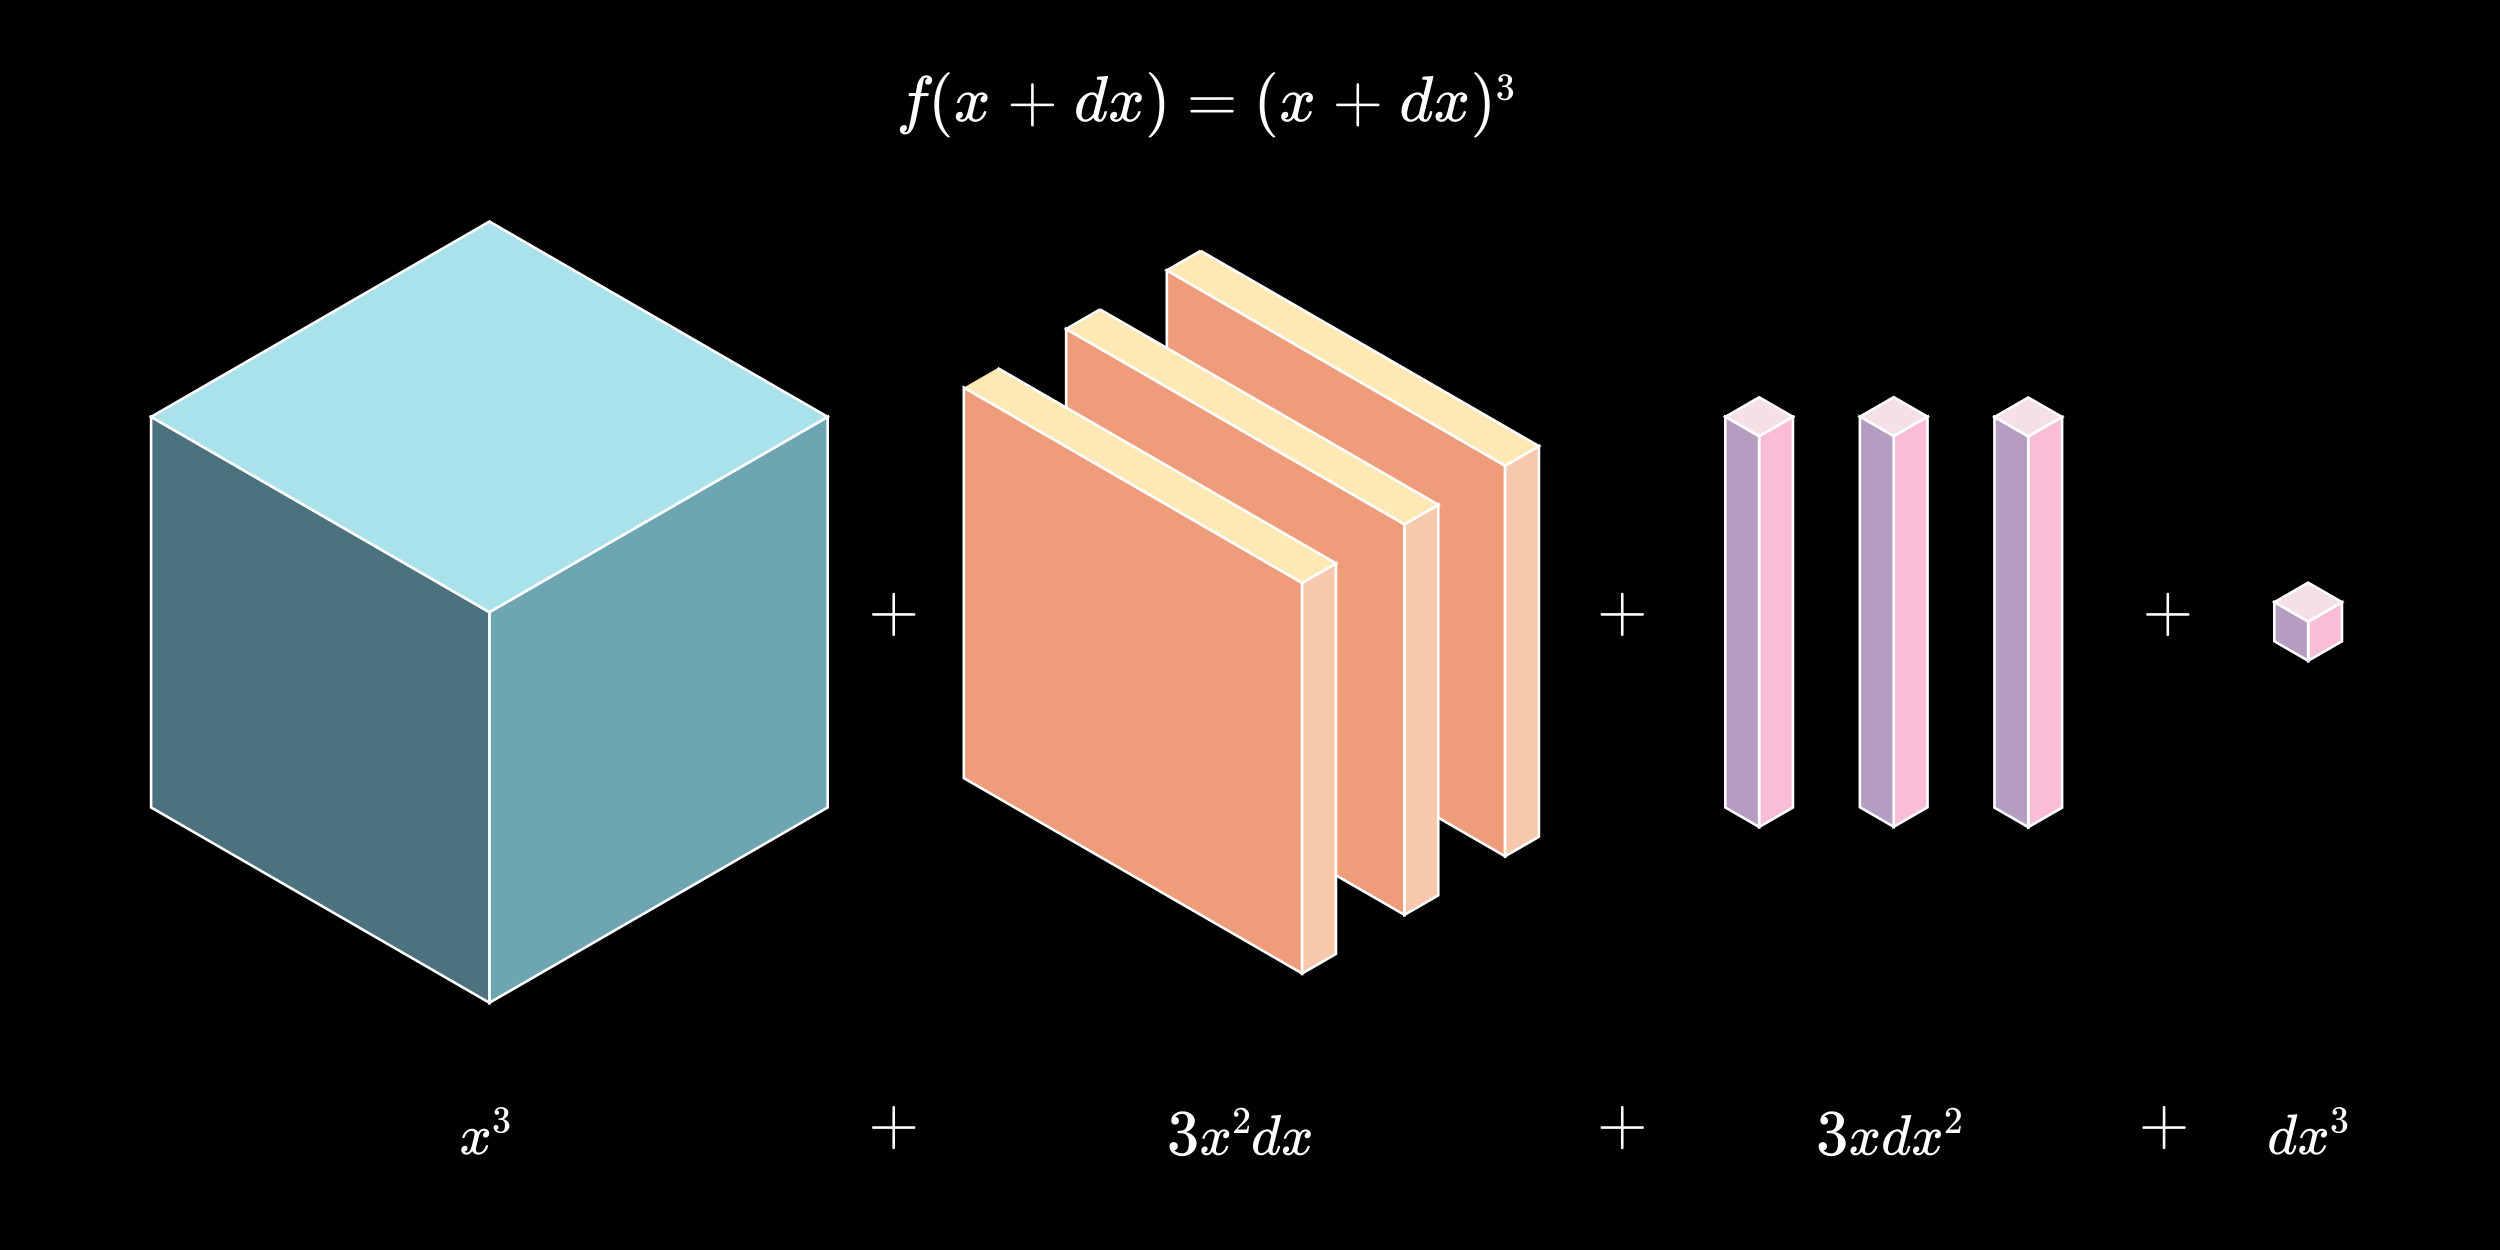 <svg xmlns="http://www.w3.org/2000/svg" width="960" height="480" viewBox="0 0 960 480">
  <rect width="960" height="480"/>
  <g>
    <g>
      <polygon points="187.92 385.065 187.92 235.065 317.824 160.065 317.824 310.065 187.92 385.065" style="fill: #6da5b2;stroke: #fff;stroke-miterlimit: 10"/>
      <polygon points="187.92 235.065 58.017 160.065 58.017 310.065 187.92 385.065 187.92 235.065" style="fill: #4c727f;stroke: #fff;stroke-miterlimit: 10"/>
      <polygon points="317.824 160.065 187.92 85.065 58.017 160.065 187.92 235.065 317.824 160.065" style="fill: #a9e2ea;stroke: #fff;stroke-miterlimit: 10"/>
    </g>
    <path d="M334.861,432.987a.545.545,0,0,1,.349-.5h7.475v-3.75l.025-3.75c.166-.216.325-.325.475-.325a.546.546,0,0,1,.5.375v7.45h7.45a.521.521,0,0,1,0,1h-7.45v7.451a.533.533,0,0,1-1,0v-7.451H335.21A.543.543,0,0,1,334.861,432.987Z" style="fill: #fff"/>
    <path d="M614.616,432.987a.546.546,0,0,1,.35-.5h7.475v-3.75l.025-3.75c.166-.216.325-.325.475-.325a.548.548,0,0,1,.5.375v7.45h7.45a.521.521,0,0,1,0,1h-7.45v7.451a.533.533,0,0,1-1,0v-7.451h-7.475A.544.544,0,0,1,614.616,432.987Z" style="fill: #fff"/>
    <path d="M822.677,432.987a.545.545,0,0,1,.35-.5H830.5v-3.75l.026-3.75c.166-.216.325-.325.474-.325a.546.546,0,0,1,.5.375v7.45h7.45a.521.521,0,0,1,0,1H831.5v7.451a.533.533,0,0,1-1,0v-7.451h-7.474A.543.543,0,0,1,822.677,432.987Z" style="fill: #fff"/>
    <path d="M334.862,235.933a.545.545,0,0,1,.349-.5h7.475v-3.75l.025-3.75c.166-.216.325-.325.475-.325a.546.546,0,0,1,.5.375v7.45h7.45a.521.521,0,0,1,0,1h-7.45v7.45a.533.533,0,0,1-1,0v-7.45h-7.475A.543.543,0,0,1,334.862,235.933Z" style="fill: #fff"/>
    <path d="M614.615,235.933a.546.546,0,0,1,.35-.5h7.475v-3.75l.025-3.75c.166-.216.325-.325.475-.325a.548.548,0,0,1,.5.375v7.45h7.45a.521.521,0,0,1,0,1h-7.45v7.451a.533.533,0,0,1-1,0v-7.451h-7.475A.544.544,0,0,1,614.615,235.933Z" style="fill: #fff"/>
    <path d="M824.112,235.933a.545.545,0,0,1,.349-.5h7.475v-3.75l.025-3.75c.166-.216.325-.325.475-.325a.546.546,0,0,1,.5.375v7.45h7.45a.521.521,0,0,1,0,1h-7.45v7.451a.533.533,0,0,1-1,0v-7.451h-7.475A.543.543,0,0,1,824.112,235.933Z" style="fill: #fff"/>
    <g>
      <path d="M451.226,431.824a1.362,1.362,0,0,1-1.063-.425,1.567,1.567,0,0,1-.387-1.1,3.02,3.02,0,0,1,1.125-2.388,4.8,4.8,0,0,1,2.6-1.138h.375q.875,0,1.1.026a6.115,6.115,0,0,1,1.675.524,3.725,3.725,0,0,1,2.075,2.351,2.431,2.431,0,0,1,.075.675,4.165,4.165,0,0,1-.912,2.637,5.05,5.05,0,0,1-2.288,1.662c-.083.035-.083.059,0,.076a1.633,1.633,0,0,0,.25.075,5.326,5.326,0,0,1,2.575,1.587,3.828,3.828,0,0,1,1.05,2.637A4.363,4.363,0,0,1,459,441a4.95,4.95,0,0,1-1.963,2.112,5.687,5.687,0,0,1-3.037.837,5.985,5.985,0,0,1-2.925-.7,3.608,3.608,0,0,1-1.725-1.875,2.822,2.822,0,0,1-.25-1.226,1.5,1.5,0,0,1,.463-1.137,1.662,1.662,0,0,1,2.262.012,1.526,1.526,0,0,1,.45,1.125,1.6,1.6,0,0,1-.325,1,1.463,1.463,0,0,1-.875.55l-.175.051a4.7,4.7,0,0,0,3.1,1.125,2.23,2.23,0,0,0,2.075-1.325,5.737,5.737,0,0,0,.425-2.526v-.5a3.2,3.2,0,0,0-1.6-3.174,5.211,5.211,0,0,0-1.525-.175l-1.05-.026-.075-.049a.923.923,0,0,1-.05-.4.6.6,0,0,1,.075-.375.2.2,0,0,1,.125-.074,8.862,8.862,0,0,0,1.45-.125,2.168,2.168,0,0,0,1.675-1.238,5.527,5.527,0,0,0,.575-2.613,2.376,2.376,0,0,0-.875-2.174,2.065,2.065,0,0,0-1.175-.35,3.7,3.7,0,0,0-2.2.675,1.03,1.03,0,0,0-.225.162,1.469,1.469,0,0,0-.2.213l-.075.1a1.669,1.669,0,0,0,.175.05,1.2,1.2,0,0,1,.838.476,1.527,1.527,0,0,1,.337.974,1.373,1.373,0,0,1-.413,1.013A1.432,1.432,0,0,1,451.226,431.824Z" style="fill: #fff"/>
      <path d="M461.827,437.283a.37.37,0,0,1-.132-.241,4.186,4.186,0,0,1,.682-1.519,3.772,3.772,0,0,1,2.6-1.8,3.458,3.458,0,0,1,.462-.044,2.683,2.683,0,0,1,1.419.4,2.38,2.38,0,0,1,.935.991l.352-.462a2.435,2.435,0,0,1,1.87-.924,2.079,2.079,0,0,1,1.463.516,1.657,1.657,0,0,1,.561,1.266,1.732,1.732,0,0,1-.385,1.144,1.268,1.268,0,0,1-1.023.461.966.966,0,0,1-.682-.242.823.823,0,0,1-.264-.637,1.4,1.4,0,0,1,1.1-1.386.853.853,0,0,0-.242-.154,1.254,1.254,0,0,0-.638-.132,1.412,1.412,0,0,0-.418.044,2.3,2.3,0,0,0-1.232,1.452q-.066.175-.638,2.453T467,441.023a3.375,3.375,0,0,0-.066.661,1.125,1.125,0,0,0,.309.836,1.094,1.094,0,0,0,.813.308,2.274,2.274,0,0,0,1.672-.781,4.059,4.059,0,0,0,1.012-1.728c.044-.146.088-.23.132-.253a1.1,1.1,0,0,1,.352-.033c.278,0,.418.06.418.177,0,.015-.015.1-.044.241a4.788,4.788,0,0,1-1.54,2.377,3.475,3.475,0,0,1-2.178.814,2.534,2.534,0,0,1-2.332-1.386,3.08,3.08,0,0,1-1.628,1.319,2.824,2.824,0,0,1-.572.045,1.919,1.919,0,0,1-1.8-.9,1.7,1.7,0,0,1-.22-.88,1.662,1.662,0,0,1,.4-1.122,1.271,1.271,0,0,1,1.012-.462.826.826,0,0,1,.946.924,1.241,1.241,0,0,1-.77,1.187l-.11.056-.11.055a.183.183,0,0,1-.066.022l-.066.022c0,.043.11.11.33.2a1.476,1.476,0,0,0,.572.11,1.624,1.624,0,0,0,1.364-.99,16.639,16.639,0,0,0,.858-2.86q.132-.505.286-1.123t.231-.946c.051-.22.085-.351.1-.395a5.413,5.413,0,0,0,.11-.859,1.181,1.181,0,0,0-.286-.836,1.029,1.029,0,0,0-.792-.307,2.3,2.3,0,0,0-1.716.759,4.154,4.154,0,0,0-1.012,1.749c-.029.131-.063.209-.1.231a1.105,1.105,0,0,1-.363.032Z" style="fill: #fff"/>
      <path d="M474.739,428.822a.816.816,0,0,1-.642-.262.934.934,0,0,1-.233-.642,2.39,2.39,0,0,1,.794-1.8,2.676,2.676,0,0,1,1.9-.751,3.164,3.164,0,0,1,2.077.678,2.843,2.843,0,0,1,1.013,1.771,4.488,4.488,0,0,1,.029.481,2.758,2.758,0,0,1-.51,1.589,9.661,9.661,0,0,1-1.647,1.676q-.525.452-1.457,1.34l-.861.817,1.109.014a17.689,17.689,0,0,0,2.433-.072c.039-.01.088-.112.146-.307a9.053,9.053,0,0,0,.2-.991v-.044h.583v.044l-.408,2.667v.044h-5.407V434.8a.974.974,0,0,1,.029-.336q.015-.014,1.224-1.384,1.588-1.764,2.04-2.332a4.223,4.223,0,0,0,.977-2.434,2.546,2.546,0,0,0-.5-1.611,1.678,1.678,0,0,0-1.406-.648,1.6,1.6,0,0,0-1.37.758c-.02.039-.049.092-.087.16a.331.331,0,0,0-.044.088c0,.009.024.014.072.014a.742.742,0,0,1,.591.262.912.912,0,0,1,.226.612.87.87,0,0,1-.241.619A.827.827,0,0,1,474.739,428.822Z" style="fill: #fff"/>
      <path d="M490.058,428.264c.221-.015.47-.034.748-.055s.487-.041.627-.056.217-.021.231-.021c.176,0,.264.058.264.176q0,.153-1.617,6.655t-1.639,6.61a1.8,1.8,0,0,0-.022.33q0,.925.616.925a.966.966,0,0,0,.44-.2,4.98,4.98,0,0,0,.9-2.112c.089-.293.162-.448.22-.462a.629.629,0,0,1,.22-.023h.088c.278,0,.418.06.418.177a1.9,1.9,0,0,1-.065.352,5.728,5.728,0,0,1-1.189,2.551,2.149,2.149,0,0,1-.7.462,2.345,2.345,0,0,1-.527.045,1.985,1.985,0,0,1-1.937-1.078,1.8,1.8,0,0,0-.11-.265c-.015-.013-.044-.006-.088.023l-.088.088a4.5,4.5,0,0,1-2.09,1.21,4.361,4.361,0,0,1-.55.022,2.919,2.919,0,0,1-2.4-1.211,4.277,4.277,0,0,1-.66-2.464,6.728,6.728,0,0,1,1.5-4.048,5.76,5.76,0,0,1,3.036-2.089,3.277,3.277,0,0,1,.9-.132,2.1,2.1,0,0,1,1.848.924c.073.088.11.117.11.088q.022-.088.6-2.41t.605-2.43a.4.4,0,0,0-.132-.352,3.289,3.289,0,0,0-.879-.11h-.463a.605.605,0,0,1-.143-.176,2.183,2.183,0,0,1,.055-.418c.073-.278.169-.418.286-.418.015,0,.092-.008.231-.022s.337-.03.594-.044Zm-1.892,7.964q-.484-1.738-1.65-1.739a2.033,2.033,0,0,0-1.551.748,5.232,5.232,0,0,0-1.023,1.717,17.569,17.569,0,0,0-.9,3.608c0,.043,0,.125-.01.242s-.012.205-.012.263a2.168,2.168,0,0,0,.341,1.277,1.148,1.148,0,0,0,1,.484,3.417,3.417,0,0,0,2.441-1.584l.176-.242q.2-.792.595-2.388T488.166,436.228Z" style="fill: #fff"/>
      <path d="M493.139,437.283a.367.367,0,0,1-.133-.241,4.191,4.191,0,0,1,.683-1.519,3.769,3.769,0,0,1,2.595-1.8,3.487,3.487,0,0,1,.462-.044,2.678,2.678,0,0,1,1.419.4,2.382,2.382,0,0,1,.936.991l.351-.462a2.435,2.435,0,0,1,1.871-.924,2.079,2.079,0,0,1,1.462.516,1.658,1.658,0,0,1,.562,1.266,1.727,1.727,0,0,1-.386,1.144,1.266,1.266,0,0,1-1.022.461.969.969,0,0,1-.683-.242.823.823,0,0,1-.264-.637,1.4,1.4,0,0,1,1.1-1.386.853.853,0,0,0-.242-.154,1.261,1.261,0,0,0-.639-.132,1.417,1.417,0,0,0-.418.044,2.3,2.3,0,0,0-1.231,1.452q-.066.175-.639,2.453t-.615,2.562a3.377,3.377,0,0,0-.067.661,1.129,1.129,0,0,0,.309.836,1.1,1.1,0,0,0,.814.308,2.272,2.272,0,0,0,1.671-.781,4.059,4.059,0,0,0,1.012-1.728c.045-.146.089-.23.133-.253a1.1,1.1,0,0,1,.351-.033c.279,0,.418.06.418.177,0,.015-.014.1-.044.241a4.781,4.781,0,0,1-1.54,2.377,3.472,3.472,0,0,1-2.177.814,2.533,2.533,0,0,1-2.332-1.386,3.08,3.08,0,0,1-1.628,1.319,2.829,2.829,0,0,1-.573.045,1.917,1.917,0,0,1-1.8-.9,1.692,1.692,0,0,1-.221-.88,1.662,1.662,0,0,1,.4-1.122,1.268,1.268,0,0,1,1.011-.462.827.827,0,0,1,.947.924,1.24,1.24,0,0,1-.771,1.187c-.029.016-.065.033-.109.056l-.111.055a.18.18,0,0,1-.065.022l-.066.022c0,.043.11.11.33.2a1.472,1.472,0,0,0,.572.11,1.624,1.624,0,0,0,1.363-.99,16.7,16.7,0,0,0,.859-2.86q.131-.505.286-1.123t.23-.946c.052-.22.085-.351.1-.395a5.38,5.38,0,0,0,.109-.859,1.186,1.186,0,0,0-.285-.836,1.029,1.029,0,0,0-.792-.307,2.3,2.3,0,0,0-1.717.759,4.176,4.176,0,0,0-1.012,1.749c-.029.131-.062.209-.1.231a1.105,1.105,0,0,1-.363.032Z" style="fill: #fff"/>
    </g>
    <g>
      <path d="M347.143,50.572q.675.15.724.15.576,0,1-1.05.3-.825,1.826-8.9.7-3.775.724-3.8V36.9h-1.175a6.785,6.785,0,0,1-1.25-.05c-.116-.066-.133-.25-.049-.55a2.118,2.118,0,0,1,.125-.4.225.225,0,0,1,.213-.138c.107-.008.5-.012,1.162-.012a10.732,10.732,0,0,0,1.2-.025q0-.05.224-1.25c.151-.8.25-1.283.3-1.45a6.106,6.106,0,0,1,1.575-3.3,3.232,3.232,0,0,1,2.076-.825,2.556,2.556,0,0,1,1.512.55,1.625,1.625,0,0,1,.613,1.325A1.766,1.766,0,0,1,357.492,32a1.446,1.446,0,0,1-1.125.5q-1.1,0-1.1-1.05a1.411,1.411,0,0,1,.875-1.35l.224-.125a2.457,2.457,0,0,0-.75-.15q-.724,0-.95.95-.2.75-.649,3.275l-.325,1.65a7.17,7.17,0,0,0,1.375.05q1.125,0,1.349.025c.151.017.226.075.226.175a2.81,2.81,0,0,1-.175.8.244.244,0,0,1-.238.137q-.187.014-1.337.013h-1.4l-.575,3.05q-.924,4.775-1.149,5.775-.852,3.774-2.276,5.125a2.817,2.817,0,0,1-1.825.8,2.269,2.269,0,0,1-1.5-.5,1.642,1.642,0,0,1-.6-1.325,1.843,1.843,0,0,1,.45-1.262,1.435,1.435,0,0,1,1.125-.513q1.1,0,1.1,1.05a1.412,1.412,0,0,1-.875,1.35Z" style="fill: #fff"/>
      <path d="M364.768,52.547c0,.15-.151.225-.45.225h-.326l-.7-.6q-4.5-4.1-4.5-11.9a20.133,20.133,0,0,1,.726-5.575,13.48,13.48,0,0,1,3.774-6.325c.117-.1.25-.212.4-.337s.25-.213.3-.263h.326a.593.593,0,0,1,.375.075.22.22,0,0,1,.075.15q0,.1-.276.375-3.875,4.1-3.875,11.9t3.875,11.9Q364.768,52.447,364.768,52.547Z" style="fill: #fff"/>
      <path d="M367.617,39.572a.417.417,0,0,1-.15-.275,4.747,4.747,0,0,1,.775-1.725,4.291,4.291,0,0,1,2.951-2.05,4.114,4.114,0,0,1,.524-.05,3.035,3.035,0,0,1,1.612.45,2.683,2.683,0,0,1,1.063,1.125q.325-.424.4-.525a2.769,2.769,0,0,1,2.125-1.05,2.351,2.351,0,0,1,1.662.588,1.876,1.876,0,0,1,.638,1.437,1.96,1.96,0,0,1-.437,1.3,1.438,1.438,0,0,1-1.163.525,1.1,1.1,0,0,1-.775-.275.936.936,0,0,1-.3-.725,1.59,1.59,0,0,1,1.25-1.575,1,1,0,0,0-.275-.175,1.423,1.423,0,0,0-.725-.15,1.631,1.631,0,0,0-.474.05,2.619,2.619,0,0,0-1.4,1.65q-.075.2-.724,2.788t-.7,2.912a3.893,3.893,0,0,0-.075.75,1.281,1.281,0,0,0,.35.95,1.253,1.253,0,0,0,.926.35,2.578,2.578,0,0,0,1.9-.888,4.611,4.611,0,0,0,1.15-1.962q.075-.251.15-.288a1.224,1.224,0,0,1,.4-.037q.476,0,.475.2c0,.017-.017.108-.05.275a5.432,5.432,0,0,1-1.75,2.7,3.94,3.94,0,0,1-2.475.925,2.881,2.881,0,0,1-2.65-1.575,3.5,3.5,0,0,1-1.85,1.5,3.222,3.222,0,0,1-.65.05,2.179,2.179,0,0,1-2.05-1.025,1.933,1.933,0,0,1-.25-1,1.9,1.9,0,0,1,.45-1.275,1.447,1.447,0,0,1,1.15-.525A.939.939,0,0,1,369.717,44a1.411,1.411,0,0,1-.875,1.35l-.125.063-.125.062a.188.188,0,0,1-.075.025l-.074.025q0,.075.375.225a1.654,1.654,0,0,0,.649.125,1.845,1.845,0,0,0,1.55-1.125,18.838,18.838,0,0,0,.975-3.25q.15-.575.326-1.275t.261-1.075c.059-.25.1-.4.114-.45a6.136,6.136,0,0,0,.125-.975,1.344,1.344,0,0,0-.326-.95,1.167,1.167,0,0,0-.9-.35,2.609,2.609,0,0,0-1.95.863,4.728,4.728,0,0,0-1.15,1.987c-.034.15-.071.237-.112.263a1.218,1.218,0,0,1-.413.037Z" style="fill: #fff"/>
      <path d="M388.117,40.272a.546.546,0,0,1,.35-.5h7.475v-3.75l.025-3.75c.166-.216.325-.325.475-.325a.548.548,0,0,1,.5.375v7.45h7.45a.521.521,0,0,1,0,1h-7.45v7.45a.532.532,0,0,1-1,0v-7.45h-7.475A.544.544,0,0,1,388.117,40.272Z" style="fill: #fff"/>
      <path d="M423.367,29.322c.25-.016.534-.037.85-.063s.554-.045.713-.062.245-.025.263-.025c.2,0,.3.067.3.2q0,.175-1.837,7.563t-1.863,7.512a2.145,2.145,0,0,0-.025.375q0,1.05.7,1.05a1.086,1.086,0,0,0,.5-.225,5.66,5.66,0,0,0,1.025-2.4q.15-.5.25-.525a.754.754,0,0,1,.25-.025h.1c.316,0,.476.067.476.2a2.128,2.128,0,0,1-.076.4,6.521,6.521,0,0,1-1.35,2.9,2.488,2.488,0,0,1-.8.525,2.687,2.687,0,0,1-.6.05,2.256,2.256,0,0,1-2.2-1.225,1.97,1.97,0,0,0-.125-.3c-.016-.017-.05-.008-.1.025l-.1.1a5.12,5.12,0,0,1-2.375,1.375,4.95,4.95,0,0,1-.625.025,3.317,3.317,0,0,1-2.725-1.375,4.866,4.866,0,0,1-.75-2.8,7.638,7.638,0,0,1,1.7-4.6,6.536,6.536,0,0,1,3.449-2.375,3.718,3.718,0,0,1,1.025-.15,2.4,2.4,0,0,1,2.1,1.05c.084.1.125.134.125.1q.024-.1.687-2.738t.688-2.762a.45.45,0,0,0-.15-.4,3.77,3.77,0,0,0-1-.125h-.525a.67.67,0,0,1-.162-.2,2.57,2.57,0,0,1,.062-.475q.124-.476.326-.475c.015,0,.1-.008.261-.025s.384-.033.676-.05Zm-2.15,9.05q-.549-1.974-1.875-1.975a2.313,2.313,0,0,0-1.763.85,5.954,5.954,0,0,0-1.162,1.95,19.98,19.98,0,0,0-1.025,4.1c0,.05,0,.142-.012.275s-.013.234-.013.3a2.461,2.461,0,0,0,.388,1.45,1.3,1.3,0,0,0,1.137.55q1.326,0,2.775-1.8l.2-.275q.225-.9.675-2.713T421.217,38.372Z" style="fill: #fff"/>
      <path d="M426.866,39.572a.417.417,0,0,1-.15-.275,4.747,4.747,0,0,1,.775-1.725,4.291,4.291,0,0,1,2.951-2.05,4.114,4.114,0,0,1,.524-.05,3.035,3.035,0,0,1,1.612.45,2.683,2.683,0,0,1,1.063,1.125q.325-.424.4-.525a2.769,2.769,0,0,1,2.125-1.05,2.351,2.351,0,0,1,1.662.588,1.876,1.876,0,0,1,.638,1.437,1.96,1.96,0,0,1-.437,1.3,1.438,1.438,0,0,1-1.163.525,1.1,1.1,0,0,1-.775-.275.936.936,0,0,1-.3-.725,1.59,1.59,0,0,1,1.25-1.575,1,1,0,0,0-.275-.175,1.423,1.423,0,0,0-.725-.15,1.631,1.631,0,0,0-.474.05,2.619,2.619,0,0,0-1.4,1.65q-.075.2-.724,2.788t-.7,2.912a3.893,3.893,0,0,0-.075.75,1.281,1.281,0,0,0,.35.95,1.253,1.253,0,0,0,.926.35,2.578,2.578,0,0,0,1.9-.888,4.611,4.611,0,0,0,1.15-1.962q.075-.251.15-.288a1.224,1.224,0,0,1,.4-.037q.476,0,.475.2c0,.017-.017.108-.05.275a5.432,5.432,0,0,1-1.75,2.7,3.94,3.94,0,0,1-2.475.925,2.881,2.881,0,0,1-2.65-1.575,3.5,3.5,0,0,1-1.85,1.5,3.222,3.222,0,0,1-.65.05,2.179,2.179,0,0,1-2.05-1.025,1.933,1.933,0,0,1-.25-1,1.9,1.9,0,0,1,.45-1.275,1.447,1.447,0,0,1,1.15-.525A.939.939,0,0,1,428.966,44a1.411,1.411,0,0,1-.875,1.35l-.125.063-.125.062a.188.188,0,0,1-.075.025l-.074.025q0,.075.375.225a1.654,1.654,0,0,0,.649.125,1.845,1.845,0,0,0,1.55-1.125,18.838,18.838,0,0,0,.975-3.25q.15-.575.326-1.275t.261-1.075c.059-.25.1-.4.114-.45a6.136,6.136,0,0,0,.125-.975,1.344,1.344,0,0,0-.326-.95,1.167,1.167,0,0,0-.9-.35,2.609,2.609,0,0,0-1.95.863,4.728,4.728,0,0,0-1.15,1.987c-.034.15-.071.237-.112.263a1.218,1.218,0,0,1-.413.037Z" style="fill: #fff"/>
      <path d="M441.216,27.8l.1-.025h.55l.7.6q4.5,4.1,4.5,11.9a19.736,19.736,0,0,1-.725,5.55,13.489,13.489,0,0,1-3.775,6.35q-.175.15-.4.337c-.15.125-.25.213-.3.263h-.3a.939.939,0,0,1-.387-.05c-.059-.034-.088-.117-.088-.25.017-.017.108-.125.275-.325q3.875-4.026,3.875-11.875T441.366,28.4c-.167-.2-.258-.308-.275-.325A.293.293,0,0,1,441.216,27.8Z" style="fill: #fff"/>
      <path d="M457.092,37.847a.544.544,0,0,1,.35-.5h15.924a.547.547,0,0,1,.375.5.565.565,0,0,1-.349.475l-7.95.025h-7.951A.5.5,0,0,1,457.092,37.847Zm0,4.85a.5.5,0,0,1,.4-.5h15.9a1.006,1.006,0,0,0,.112.088.962.962,0,0,1,.125.1.4.4,0,0,1,.075.125.474.474,0,0,1,.037.188.546.546,0,0,1-.375.5H457.442A.543.543,0,0,1,457.092,42.7Z" style="fill: #fff"/>
      <path d="M489.716,52.547q0,.225-.45.225h-.325l-.7-.6q-4.5-4.1-4.5-11.9a20.17,20.17,0,0,1,.726-5.575,13.488,13.488,0,0,1,3.774-6.325c.118-.1.25-.212.4-.337s.25-.213.3-.263h.325a.593.593,0,0,1,.375.075.216.216,0,0,1,.075.15q0,.1-.275.375-3.874,4.1-3.875,11.9t3.875,11.9Q489.716,52.447,489.716,52.547Z" style="fill: #fff"/>
      <path d="M492.567,39.572a.415.415,0,0,1-.151-.275,4.752,4.752,0,0,1,.776-1.725,4.287,4.287,0,0,1,2.95-2.05,4.114,4.114,0,0,1,.524-.05,3.041,3.041,0,0,1,1.613.45,2.687,2.687,0,0,1,1.062,1.125c.217-.283.351-.458.4-.525a2.772,2.772,0,0,1,2.125-1.05,2.355,2.355,0,0,1,1.663.588,1.879,1.879,0,0,1,.637,1.437,1.96,1.96,0,0,1-.437,1.3,1.437,1.437,0,0,1-1.162.525,1.1,1.1,0,0,1-.776-.275.936.936,0,0,1-.3-.725,1.59,1.59,0,0,1,1.25-1.575.979.979,0,0,0-.275-.175,1.423,1.423,0,0,0-.725-.15,1.635,1.635,0,0,0-.474.05,2.619,2.619,0,0,0-1.4,1.65q-.073.2-.724,2.788t-.7,2.912a3.817,3.817,0,0,0-.076.75,1.284,1.284,0,0,0,.35.95,1.253,1.253,0,0,0,.926.35,2.578,2.578,0,0,0,1.9-.888,4.614,4.614,0,0,0,1.151-1.962c.049-.167.1-.263.149-.288a1.228,1.228,0,0,1,.4-.037q.476,0,.475.2c0,.017-.017.108-.05.275a5.432,5.432,0,0,1-1.75,2.7,3.939,3.939,0,0,1-2.474.925,2.883,2.883,0,0,1-2.651-1.575,3.5,3.5,0,0,1-1.849,1.5,3.24,3.24,0,0,1-.651.05,2.179,2.179,0,0,1-2.05-1.025,1.933,1.933,0,0,1-.25-1,1.893,1.893,0,0,1,.451-1.275,1.443,1.443,0,0,1,1.149-.525A.939.939,0,0,1,494.666,44a1.411,1.411,0,0,1-.875,1.35l-.125.063-.125.062a.183.183,0,0,1-.075.025l-.074.025q0,.075.375.225a1.654,1.654,0,0,0,.649.125,1.845,1.845,0,0,0,1.55-1.125,18.8,18.8,0,0,0,.976-3.25q.149-.575.325-1.275t.262-1.075c.058-.25.1-.4.113-.45a6.136,6.136,0,0,0,.125-.975,1.348,1.348,0,0,0-.325-.95,1.171,1.171,0,0,0-.9-.35,2.609,2.609,0,0,0-1.95.863,4.715,4.715,0,0,0-1.149,1.987c-.035.15-.072.237-.113.263a1.214,1.214,0,0,1-.413.037Z" style="fill: #fff"/>
      <path d="M513.067,40.272a.545.545,0,0,1,.349-.5h7.475v-3.75l.025-3.75c.166-.216.325-.325.475-.325a.546.546,0,0,1,.5.375v7.45h7.45a.521.521,0,0,1,0,1h-7.45v7.45a.532.532,0,0,1-1,0v-7.45h-7.475A.543.543,0,0,1,513.067,40.272Z" style="fill: #fff"/>
      <path d="M548.316,29.322q.375-.024.849-.063c.317-.025.554-.045.713-.062s.245-.025.263-.025c.2,0,.3.067.3.2q0,.175-1.838,7.563t-1.863,7.512a2.145,2.145,0,0,0-.025.375q0,1.05.7,1.05a1.077,1.077,0,0,0,.5-.225,5.658,5.658,0,0,0,1.026-2.4q.148-.5.25-.525a.745.745,0,0,1,.25-.025h.1q.476,0,.476.2a2.185,2.185,0,0,1-.075.4,6.532,6.532,0,0,1-1.351,2.9,2.477,2.477,0,0,1-.8.525,2.683,2.683,0,0,1-.6.05,2.257,2.257,0,0,1-2.2-1.225,1.97,1.97,0,0,0-.125-.3c-.016-.017-.049-.008-.1.025l-.1.1a5.12,5.12,0,0,1-2.375,1.375,4.927,4.927,0,0,1-.625.025,3.315,3.315,0,0,1-2.724-1.375,4.866,4.866,0,0,1-.75-2.8,7.636,7.636,0,0,1,1.7-4.6,6.536,6.536,0,0,1,3.449-2.375,3.724,3.724,0,0,1,1.025-.15,2.394,2.394,0,0,1,2.1,1.05c.084.1.125.134.125.1q.025-.1.688-2.738t.687-2.762a.453.453,0,0,0-.149-.4,3.783,3.783,0,0,0-1-.125h-.526a.688.688,0,0,1-.162-.2,2.525,2.525,0,0,1,.063-.475q.124-.476.325-.475c.015,0,.1-.008.262-.025s.383-.033.675-.05Zm-2.151,9.05q-.549-1.974-1.875-1.975a2.309,2.309,0,0,0-1.762.85,5.939,5.939,0,0,0-1.163,1.95,19.98,19.98,0,0,0-1.025,4.1c0,.05,0,.142-.012.275s-.012.234-.012.3a2.468,2.468,0,0,0,.387,1.45,1.3,1.3,0,0,0,1.137.55q1.326,0,2.775-1.8l.2-.275q.224-.9.674-2.713T546.165,38.372Z" style="fill: #fff"/>
      <path d="M551.816,39.572a.415.415,0,0,1-.151-.275,4.752,4.752,0,0,1,.776-1.725,4.287,4.287,0,0,1,2.95-2.05,4.114,4.114,0,0,1,.524-.05,3.041,3.041,0,0,1,1.613.45,2.687,2.687,0,0,1,1.062,1.125c.217-.283.351-.458.4-.525a2.772,2.772,0,0,1,2.125-1.05,2.355,2.355,0,0,1,1.663.588,1.879,1.879,0,0,1,.637,1.437,1.96,1.96,0,0,1-.437,1.3,1.437,1.437,0,0,1-1.162.525,1.1,1.1,0,0,1-.776-.275.936.936,0,0,1-.3-.725,1.59,1.59,0,0,1,1.25-1.575.979.979,0,0,0-.275-.175,1.423,1.423,0,0,0-.725-.15,1.635,1.635,0,0,0-.474.05,2.619,2.619,0,0,0-1.4,1.65q-.073.2-.724,2.788t-.7,2.912a3.817,3.817,0,0,0-.076.75,1.284,1.284,0,0,0,.35.95,1.253,1.253,0,0,0,.926.35,2.578,2.578,0,0,0,1.9-.888,4.614,4.614,0,0,0,1.151-1.962c.049-.167.1-.263.149-.288a1.228,1.228,0,0,1,.4-.037q.476,0,.475.2c0,.017-.017.108-.05.275a5.432,5.432,0,0,1-1.75,2.7,3.939,3.939,0,0,1-2.474.925,2.883,2.883,0,0,1-2.651-1.575,3.5,3.5,0,0,1-1.849,1.5,3.24,3.24,0,0,1-.651.05,2.179,2.179,0,0,1-2.05-1.025,1.933,1.933,0,0,1-.25-1,1.893,1.893,0,0,1,.451-1.275,1.443,1.443,0,0,1,1.149-.525A.939.939,0,0,1,553.915,44a1.411,1.411,0,0,1-.875,1.35l-.125.063-.125.062a.183.183,0,0,1-.075.025l-.074.025q0,.075.375.225a1.654,1.654,0,0,0,.649.125,1.845,1.845,0,0,0,1.55-1.125,18.8,18.8,0,0,0,.976-3.25q.148-.575.325-1.275t.262-1.075c.058-.25.1-.4.113-.45a6.136,6.136,0,0,0,.125-.975,1.348,1.348,0,0,0-.325-.95,1.171,1.171,0,0,0-.9-.35,2.609,2.609,0,0,0-1.95.863,4.715,4.715,0,0,0-1.149,1.987c-.035.15-.072.237-.113.263a1.214,1.214,0,0,1-.413.037Z" style="fill: #fff"/>
      <path d="M566.165,27.8l.1-.025h.551l.7.6q4.5,4.1,4.5,11.9a19.7,19.7,0,0,1-.725,5.55,13.481,13.481,0,0,1-3.775,6.35c-.116.1-.25.212-.4.337s-.25.213-.3.263h-.3a.942.942,0,0,1-.387-.05c-.058-.034-.088-.117-.088-.25q.026-.026.276-.325,3.874-4.026,3.875-11.875T566.316,28.4q-.251-.3-.276-.325A.293.293,0,0,1,566.165,27.8Z" style="fill: #fff"/>
      <path d="M576.24,31.449a.8.8,0,0,1-.619-.248.917.917,0,0,1-.225-.641,1.766,1.766,0,0,1,.655-1.393,2.788,2.788,0,0,1,1.517-.663h.217q.511,0,.642.015a3.574,3.574,0,0,1,.977.306,2.176,2.176,0,0,1,1.21,1.37,1.427,1.427,0,0,1,.043.394,2.421,2.421,0,0,1-.532,1.537,2.949,2.949,0,0,1-1.334.97c-.049.019-.049.034,0,.043a.9.9,0,0,0,.147.044,3.111,3.111,0,0,1,1.5.925,2.236,2.236,0,0,1,.612,1.538,2.548,2.548,0,0,1-.277,1.151,2.889,2.889,0,0,1-1.145,1.232,3.315,3.315,0,0,1-1.77.489,3.482,3.482,0,0,1-1.705-.409,2.1,2.1,0,0,1-1.006-1.093A1.646,1.646,0,0,1,575,36.3a.87.87,0,0,1,.27-.663.97.97,0,0,1,1.319.007.89.89,0,0,1,.262.656.933.933,0,0,1-.19.583.862.862,0,0,1-.509.321l-.1.029a2.746,2.746,0,0,0,1.808.656,1.3,1.3,0,0,0,1.21-.773,3.351,3.351,0,0,0,.248-1.472v-.292a1.869,1.869,0,0,0-.934-1.851,3.1,3.1,0,0,0-.889-.1l-.612-.014-.044-.029a.555.555,0,0,1-.028-.233c0-.117.013-.19.043-.219a.119.119,0,0,1,.073-.044,5.215,5.215,0,0,0,.846-.072,1.265,1.265,0,0,0,.976-.722,3.222,3.222,0,0,0,.335-1.523,1.387,1.387,0,0,0-.51-1.268,1.209,1.209,0,0,0-.685-.2,2.157,2.157,0,0,0-1.282.393.683.683,0,0,0-.132.095.856.856,0,0,0-.116.124l-.044.058a1.01,1.01,0,0,0,.1.029.7.7,0,0,1,.489.277.9.9,0,0,1,.2.569.8.8,0,0,1-.24.59A.844.844,0,0,1,576.24,31.449Z" style="fill: #fff"/>
    </g>
    <g>
      <path d="M700.5,431.825a1.361,1.361,0,0,1-1.062-.425,1.562,1.562,0,0,1-.389-1.1,3.019,3.019,0,0,1,1.125-2.387,4.782,4.782,0,0,1,2.6-1.138h.375c.582,0,.949.009,1.1.025a6.112,6.112,0,0,1,1.674.525,3.72,3.72,0,0,1,2.076,2.35,2.478,2.478,0,0,1,.075.676,4.155,4.155,0,0,1-.913,2.636,5.047,5.047,0,0,1-2.287,1.663c-.084.034-.084.059,0,.076a1.721,1.721,0,0,0,.25.074,5.328,5.328,0,0,1,2.575,1.588,3.823,3.823,0,0,1,1.05,2.637,4.368,4.368,0,0,1-.474,1.975,4.951,4.951,0,0,1-1.963,2.112,5.681,5.681,0,0,1-3.037.838,5.973,5.973,0,0,1-2.926-.7,3.6,3.6,0,0,1-1.725-1.875,2.8,2.8,0,0,1-.25-1.225,1.5,1.5,0,0,1,.463-1.137,1.662,1.662,0,0,1,2.262.012,1.522,1.522,0,0,1,.449,1.125,1.594,1.594,0,0,1-.324,1,1.471,1.471,0,0,1-.875.55l-.176.05a4.708,4.708,0,0,0,3.1,1.125,2.23,2.23,0,0,0,2.074-1.325,5.744,5.744,0,0,0,.426-2.525v-.5a3.2,3.2,0,0,0-1.6-3.174,5.2,5.2,0,0,0-1.523-.176l-1.051-.025-.074-.049a.9.9,0,0,1-.051-.4.6.6,0,0,1,.074-.375.208.208,0,0,1,.125-.075,8.755,8.755,0,0,0,1.451-.125,2.166,2.166,0,0,0,1.674-1.237,5.5,5.5,0,0,0,.576-2.613,2.378,2.378,0,0,0-.875-2.174,2.066,2.066,0,0,0-1.175-.351,3.706,3.706,0,0,0-2.2.675,1.071,1.071,0,0,0-.224.163,1.479,1.479,0,0,0-.2.212l-.075.1c.049.017.108.034.174.05a1.191,1.191,0,0,1,.838.475,1.527,1.527,0,0,1,.338.975,1.377,1.377,0,0,1-.412,1.013A1.439,1.439,0,0,1,700.5,431.825Z" style="fill: #fff"/>
      <path d="M711.1,437.284a.369.369,0,0,1-.133-.242,4.183,4.183,0,0,1,.682-1.518,3.773,3.773,0,0,1,2.6-1.8,3.665,3.665,0,0,1,.463-.044,2.673,2.673,0,0,1,1.418.4,2.368,2.368,0,0,1,.936.99c.191-.25.308-.4.351-.461a2.437,2.437,0,0,1,1.872-.925,2.076,2.076,0,0,1,1.462.517,1.659,1.659,0,0,1,.561,1.265,1.734,1.734,0,0,1-.385,1.145,1.268,1.268,0,0,1-1.023.461.969.969,0,0,1-.682-.242.823.823,0,0,1-.264-.637,1.4,1.4,0,0,1,1.1-1.387.873.873,0,0,0-.242-.153,1.247,1.247,0,0,0-.639-.133,1.457,1.457,0,0,0-.418.044,2.3,2.3,0,0,0-1.23,1.452q-.067.177-.639,2.453t-.615,2.563a3.287,3.287,0,0,0-.067.661,1.128,1.128,0,0,0,.309.836,1.1,1.1,0,0,0,.813.307,2.265,2.265,0,0,0,1.671-.781,4.045,4.045,0,0,0,1.012-1.727c.045-.146.09-.231.133-.253a1.076,1.076,0,0,1,.352-.033c.279,0,.417.059.417.176,0,.015-.013.1-.042.242a4.794,4.794,0,0,1-1.542,2.376,3.465,3.465,0,0,1-2.177.815,2.535,2.535,0,0,1-2.332-1.387,3.08,3.08,0,0,1-1.627,1.32,2.852,2.852,0,0,1-.572.044,1.918,1.918,0,0,1-1.805-.9,1.7,1.7,0,0,1-.221-.88,1.666,1.666,0,0,1,.4-1.122,1.271,1.271,0,0,1,1.011-.462.828.828,0,0,1,.948.924,1.242,1.242,0,0,1-.772,1.188l-.109.055-.11.056a.176.176,0,0,1-.066.021l-.066.023c0,.043.111.109.33.2a1.458,1.458,0,0,0,.572.11,1.624,1.624,0,0,0,1.363-.99,16.693,16.693,0,0,0,.86-2.859c.087-.338.183-.712.285-1.123s.179-.726.23-.946.086-.351.1-.4a5.255,5.255,0,0,0,.109-.858,1.178,1.178,0,0,0-.285-.836,1.029,1.029,0,0,0-.791-.308,2.3,2.3,0,0,0-1.717.759,4.164,4.164,0,0,0-1.012,1.75c-.029.131-.062.208-.1.23a1.064,1.064,0,0,1-.363.033Z" style="fill: #fff"/>
      <path d="M732.04,428.264c.221-.014.469-.033.748-.055s.487-.04.627-.055.217-.022.231-.022c.176,0,.263.059.263.177q0,.153-1.617,6.654t-1.638,6.611a1.889,1.889,0,0,0-.022.33c0,.617.205.924.615.924a.957.957,0,0,0,.442-.2,5.011,5.011,0,0,0,.9-2.111c.09-.294.162-.448.221-.463a.665.665,0,0,1,.221-.022h.087c.278,0,.418.059.418.176a1.765,1.765,0,0,1-.066.352,5.729,5.729,0,0,1-1.188,2.552,2.159,2.159,0,0,1-.705.462,2.357,2.357,0,0,1-.527.044,1.982,1.982,0,0,1-1.935-1.078,1.752,1.752,0,0,0-.112-.264c-.013-.014-.043-.007-.088.022l-.088.088a4.51,4.51,0,0,1-2.089,1.211,4.652,4.652,0,0,1-.549.021,2.92,2.92,0,0,1-2.4-1.21,4.289,4.289,0,0,1-.66-2.464,6.72,6.72,0,0,1,1.5-4.048,5.752,5.752,0,0,1,3.035-2.089,3.254,3.254,0,0,1,.9-.133,2.1,2.1,0,0,1,1.847.925c.075.087.112.117.112.087q.019-.087.6-2.409t.606-2.43a.4.4,0,0,0-.131-.353,3.338,3.338,0,0,0-.881-.11h-.463a.594.594,0,0,1-.142-.176,2.236,2.236,0,0,1,.054-.418c.074-.278.17-.418.287-.418.014,0,.092-.007.231-.021s.338-.03.594-.044Zm-1.892,7.965q-.484-1.74-1.651-1.739a2.029,2.029,0,0,0-1.55.748,5.23,5.23,0,0,0-1.024,1.716,17.581,17.581,0,0,0-.9,3.608c0,.044,0,.125-.012.242s-.012.206-.012.264a2.167,2.167,0,0,0,.342,1.276,1.146,1.146,0,0,0,1,.484,3.419,3.419,0,0,0,2.441-1.584l.176-.242q.2-.791.594-2.387T730.148,436.229Z" style="fill: #fff"/>
      <path d="M735.12,437.284a.367.367,0,0,1-.132-.242,4.177,4.177,0,0,1,.681-1.518,3.777,3.777,0,0,1,2.6-1.8,3.633,3.633,0,0,1,.463-.044,2.678,2.678,0,0,1,1.418.4,2.365,2.365,0,0,1,.935.99c.192-.25.309-.4.352-.461a2.436,2.436,0,0,1,1.871-.925,2.077,2.077,0,0,1,1.463.517,1.658,1.658,0,0,1,.56,1.265,1.739,1.739,0,0,1-.384,1.145,1.27,1.27,0,0,1-1.024.461.967.967,0,0,1-.681-.242.823.823,0,0,1-.264-.637,1.4,1.4,0,0,1,1.1-1.387.873.873,0,0,0-.242-.153,1.241,1.241,0,0,0-.638-.133,1.452,1.452,0,0,0-.418.044,2.305,2.305,0,0,0-1.231,1.452q-.067.177-.638,2.453t-.616,2.563a3.286,3.286,0,0,0-.066.661,1.127,1.127,0,0,0,.308.836,1.1,1.1,0,0,0,.813.307,2.267,2.267,0,0,0,1.672-.781,4.045,4.045,0,0,0,1.012-1.727c.044-.146.089-.231.132-.253a1.076,1.076,0,0,1,.352-.033c.279,0,.418.059.418.176,0,.015-.014.1-.043.242a4.8,4.8,0,0,1-1.541,2.376,3.468,3.468,0,0,1-2.178.815,2.536,2.536,0,0,1-2.332-1.387,3.08,3.08,0,0,1-1.627,1.32,2.852,2.852,0,0,1-.572.044,1.919,1.919,0,0,1-1.805-.9,1.708,1.708,0,0,1-.22-.88,1.665,1.665,0,0,1,.4-1.122,1.274,1.274,0,0,1,1.012-.462.827.827,0,0,1,.947.924,1.243,1.243,0,0,1-.771,1.188l-.11.055-.109.056a.185.185,0,0,1-.067.021l-.066.023c0,.043.111.109.33.2a1.461,1.461,0,0,0,.572.11,1.624,1.624,0,0,0,1.364-.99,16.636,16.636,0,0,0,.859-2.859c.088-.338.184-.712.285-1.123s.18-.726.231-.946.086-.351.1-.4a5.286,5.286,0,0,0,.11-.858,1.174,1.174,0,0,0-.286-.836,1.029,1.029,0,0,0-.791-.308,2.3,2.3,0,0,0-1.716.759,4.143,4.143,0,0,0-1.012,1.75c-.029.131-.063.208-.1.23a1.064,1.064,0,0,1-.363.033Z" style="fill: #fff"/>
      <path d="M748.031,428.822a.814.814,0,0,1-.641-.262.928.928,0,0,1-.234-.641,2.394,2.394,0,0,1,.794-1.8,2.677,2.677,0,0,1,1.9-.75,3.156,3.156,0,0,1,2.076.678,2.85,2.85,0,0,1,1.014,1.77,4.491,4.491,0,0,1,.029.482,2.761,2.761,0,0,1-.51,1.589,9.718,9.718,0,0,1-1.648,1.675c-.35.3-.834.749-1.457,1.341l-.86.817,1.108.014a17.385,17.385,0,0,0,2.433-.073c.039-.01.088-.111.147-.306a8.963,8.963,0,0,0,.2-.991v-.044h.584v.044l-.408,2.667v.044h-5.408V434.8a.967.967,0,0,1,.029-.335q.015-.015,1.224-1.385,1.588-1.764,2.041-2.332a4.225,4.225,0,0,0,.977-2.434,2.549,2.549,0,0,0-.5-1.611,1.678,1.678,0,0,0-1.406-.648,1.6,1.6,0,0,0-1.369.758c-.02.039-.049.092-.088.161a.3.3,0,0,0-.043.087c0,.009.023.014.072.014a.742.742,0,0,1,.59.263.913.913,0,0,1,.227.612.872.872,0,0,1-.241.619A.832.832,0,0,1,748.031,428.822Z" style="fill: #fff"/>
    </g>
    <g>
      <path d="M880.308,428c.221-.015.471-.033.748-.055s.488-.041.627-.055.217-.022.232-.022c.176,0,.264.059.264.176q0,.153-1.617,6.655t-1.639,6.61a1.711,1.711,0,0,0-.023.331c0,.616.207.924.617.924a.957.957,0,0,0,.439-.2,4.965,4.965,0,0,0,.9-2.112c.088-.293.162-.447.22-.462a.622.622,0,0,1,.219-.023h.088c.279,0,.418.06.418.177a1.958,1.958,0,0,1-.064.352,5.738,5.738,0,0,1-1.19,2.552,2.158,2.158,0,0,1-.7.461,2.287,2.287,0,0,1-.527.045,1.987,1.987,0,0,1-1.938-1.078,1.636,1.636,0,0,0-.109-.264c-.016-.014-.045-.007-.088.022l-.088.088a4.506,4.506,0,0,1-2.09,1.21,4.178,4.178,0,0,1-.551.022,2.921,2.921,0,0,1-2.4-1.211,4.274,4.274,0,0,1-.66-2.463,6.732,6.732,0,0,1,1.5-4.048,5.759,5.759,0,0,1,3.037-2.09,3.272,3.272,0,0,1,.9-.132,2.107,2.107,0,0,1,1.848.924c.072.088.109.117.109.088q.024-.088.606-2.409t.605-2.431a.4.4,0,0,0-.133-.352,3.33,3.33,0,0,0-.878-.11h-.463a.587.587,0,0,1-.143-.176,2.093,2.093,0,0,1,.055-.418c.072-.278.168-.418.285-.418.016,0,.092-.008.232-.022s.336-.03.594-.044Zm-1.891,7.964q-.486-1.737-1.65-1.739a2.029,2.029,0,0,0-1.551.749,5.21,5.21,0,0,0-1.023,1.716,17.539,17.539,0,0,0-.9,3.608c0,.044,0,.125-.009.242s-.012.205-.012.264a2.172,2.172,0,0,0,.34,1.276,1.151,1.151,0,0,0,1,.484,3.413,3.413,0,0,0,2.441-1.584l.176-.242q.2-.792.6-2.388T878.417,435.968Z" style="fill: #fff"/>
      <path d="M883.388,437.023a.365.365,0,0,1-.133-.241,4.187,4.187,0,0,1,.684-1.518,3.77,3.77,0,0,1,2.6-1.8,3.673,3.673,0,0,1,.461-.044,2.676,2.676,0,0,1,1.42.4,2.381,2.381,0,0,1,.936.99c.189-.249.306-.4.351-.462a2.438,2.438,0,0,1,1.87-.924,2.073,2.073,0,0,1,1.462.517,1.652,1.652,0,0,1,.563,1.265,1.722,1.722,0,0,1-.387,1.144,1.265,1.265,0,0,1-1.021.462.973.973,0,0,1-.684-.242.825.825,0,0,1-.264-.638,1.4,1.4,0,0,1,1.1-1.386.9.9,0,0,0-.242-.154,1.263,1.263,0,0,0-.639-.132,1.447,1.447,0,0,0-.418.044,2.3,2.3,0,0,0-1.232,1.452q-.065.175-.639,2.453t-.615,2.563a3.437,3.437,0,0,0-.067.66,1.131,1.131,0,0,0,.309.836,1.1,1.1,0,0,0,.815.308,2.271,2.271,0,0,0,1.671-.781,4.066,4.066,0,0,0,1.012-1.727c.045-.147.088-.231.133-.253a1.045,1.045,0,0,1,.351-.034c.278,0,.418.06.418.177,0,.015-.015.1-.044.241a4.773,4.773,0,0,1-1.54,2.377,3.474,3.474,0,0,1-2.177.814A2.532,2.532,0,0,1,887.107,442a3.077,3.077,0,0,1-1.629,1.319,2.74,2.74,0,0,1-.572.045,1.915,1.915,0,0,1-1.8-.9,1.817,1.817,0,0,1,.176-2,1.268,1.268,0,0,1,1.011-.462.826.826,0,0,1,.946.924,1.239,1.239,0,0,1-.77,1.187c-.029.016-.066.034-.109.056l-.112.055a.176.176,0,0,1-.064.022l-.066.022c0,.044.109.11.33.2a1.469,1.469,0,0,0,.572.11,1.624,1.624,0,0,0,1.363-.99,16.639,16.639,0,0,0,.858-2.86q.13-.506.287-1.122c.1-.41.179-.726.23-.947s.084-.351.1-.395a5.507,5.507,0,0,0,.109-.858,1.188,1.188,0,0,0-.285-.836,1.027,1.027,0,0,0-.793-.308,2.3,2.3,0,0,0-1.717.759,4.209,4.209,0,0,0-1.012,1.749c-.029.132-.062.209-.1.231a1.076,1.076,0,0,1-.363.032Z" style="fill: #fff"/>
      <path d="M896.546,428.066a.792.792,0,0,1-.619-.248.916.916,0,0,1-.225-.64,1.765,1.765,0,0,1,.655-1.393,2.788,2.788,0,0,1,1.517-.663h.217c.342,0,.555,0,.643.015a3.568,3.568,0,0,1,.976.306,2.169,2.169,0,0,1,1.209,1.37,1.416,1.416,0,0,1,.045.394,2.422,2.422,0,0,1-.533,1.537,2.937,2.937,0,0,1-1.334.97c-.049.019-.049.034,0,.043a.953.953,0,0,0,.146.044,3.1,3.1,0,0,1,1.5.926,2.225,2.225,0,0,1,.612,1.537,2.523,2.523,0,0,1-.278,1.151,2.874,2.874,0,0,1-1.144,1.232,3.306,3.306,0,0,1-1.77.489,3.49,3.49,0,0,1-1.7-.408,2.1,2.1,0,0,1-1.006-1.094,1.646,1.646,0,0,1-.146-.714.873.873,0,0,1,.269-.663.973.973,0,0,1,1.321.007.892.892,0,0,1,.261.656.939.939,0,0,1-.189.583.861.861,0,0,1-.51.32l-.1.03a2.748,2.748,0,0,0,1.808.656,1.3,1.3,0,0,0,1.209-.773,3.336,3.336,0,0,0,.248-1.472v-.291a1.867,1.867,0,0,0-.933-1.852,3.045,3.045,0,0,0-.889-.1l-.611-.015-.045-.029a.544.544,0,0,1-.028-.234.347.347,0,0,1,.043-.218c.03-.029.053-.044.073-.044a5.1,5.1,0,0,0,.845-.073,1.262,1.262,0,0,0,.977-.721,3.222,3.222,0,0,0,.336-1.523,1.381,1.381,0,0,0-.512-1.268,1.2,1.2,0,0,0-.683-.2,2.164,2.164,0,0,0-1.284.394.648.648,0,0,0-.13.095,1.01,1.01,0,0,0-.118.124l-.043.058c.03.01.063.02.1.03a.694.694,0,0,1,.488.276.892.892,0,0,1,.2.568.8.8,0,0,1-.24.591A.84.84,0,0,1,896.546,428.066Z" style="fill: #fff"/>
    </g>
    <g>
      <g>
        <polygon points="727.182 167.492 740.173 159.992 727.182 152.492 714.192 159.992 727.182 167.492" style="fill: #f5e0e9;stroke: #fff;stroke-miterlimit: 10"/>
        <polygon points="740.173 309.992 740.173 294.992 740.173 174.992 740.173 159.992 727.182 167.492 727.182 302.492 727.182 317.492 740.173 309.992" style="fill: #f9bed6;stroke: #fff;stroke-miterlimit: 10"/>
        <polygon points="727.182 317.492 727.182 302.492 727.182 167.492 714.192 159.992 714.192 174.992 714.192 294.992 714.192 309.992 727.182 317.492" style="fill: #b49dc1;stroke: #fff;stroke-miterlimit: 10"/>
      </g>
      <g>
        <polygon points="778.855 167.637 791.845 160.137 778.855 152.637 765.864 160.137 778.855 167.637" style="fill: #f5e0e9;stroke: #fff;stroke-miterlimit: 10"/>
        <polygon points="791.845 310.137 791.845 295.137 791.845 175.137 791.845 160.137 778.855 167.637 778.855 302.637 778.855 317.637 791.845 310.137" style="fill: #f9bed6;stroke: #fff;stroke-miterlimit: 10"/>
        <polygon points="778.855 317.637 778.855 302.637 778.855 167.637 765.864 160.137 765.864 175.137 765.864 295.137 765.864 310.137 778.855 317.637" style="fill: #b49dc1;stroke: #fff;stroke-miterlimit: 10"/>
      </g>
    </g>
    <g>
      <polygon points="675.51 167.565 688.5 160.065 675.51 152.565 662.52 160.065 675.51 167.565" style="fill: #f5e0e9;stroke: #fff;stroke-miterlimit: 10"/>
      <polygon points="688.5 310.065 688.5 295.065 688.5 175.065 688.5 160.065 675.51 167.565 675.51 302.565 675.51 317.565 688.5 310.065" style="fill: #f9bed6;stroke: #fff;stroke-miterlimit: 10"/>
      <polygon points="675.51 317.565 675.51 302.565 675.51 167.565 662.52 160.065 662.52 175.065 662.52 295.065 662.52 310.065 675.51 317.565" style="fill: #b49dc1;stroke: #fff;stroke-miterlimit: 10"/>
    </g>
    <g>
      <polygon points="899.318 231.242 886.328 238.742 886.328 253.742 899.318 246.242 899.318 231.242" style="fill: #f9bed6;stroke: #fff;stroke-miterlimit: 10"/>
      <polygon points="886.328 223.742 873.337 231.242 886.328 238.742 899.318 231.242 886.328 223.742" style="fill: #f5e0e9;stroke: #fff;stroke-miterlimit: 10"/>
      <polygon points="873.337 246.242 886.328 253.742 886.328 238.742 873.337 231.242 873.337 246.242" style="fill: #b49dc1;stroke: #fff;stroke-miterlimit: 10"/>
    </g>
    <g>
      <g>
        <polygon points="577.954 328.815 448.05 253.815 448.05 103.815 577.954 178.815 577.954 328.815" style="fill: #ef9c7b;stroke: #fff;stroke-miterlimit: 10"/>
        <polygon points="577.954 178.815 590.944 171.315 590.944 321.315 577.954 328.815 577.954 178.815" style="fill: #f7c8ab;stroke: #fff;stroke-miterlimit: 10"/>
        <polyline points="461.041 96.315 448.05 103.815 577.954 178.815 590.944 171.315 461.041 96.315" style="fill: #fee8b4;stroke: #fff;stroke-miterlimit: 10"/>
      </g>
      <g>
        <polygon points="539.305 351.315 409.401 276.315 409.401 126.315 539.305 201.315 539.305 351.315" style="fill: #ef9c7b;stroke: #fff;stroke-miterlimit: 10"/>
        <polygon points="539.305 201.315 552.296 193.815 552.296 343.815 539.305 351.315 539.305 201.315" style="fill: #f7c8ab;stroke: #fff;stroke-miterlimit: 10"/>
        <polyline points="422.392 118.815 409.401 126.315 539.305 201.315 552.296 193.815 422.392 118.815" style="fill: #fee8b4;stroke: #fff;stroke-miterlimit: 10"/>
      </g>
      <g>
        <polygon points="500.012 373.815 370.108 298.815 370.108 148.815 500.012 223.815 500.012 373.815" style="fill: #ef9c7b;stroke: #fff;stroke-miterlimit: 10"/>
        <polygon points="500.012 223.815 513.002 216.315 513.002 366.315 500.012 373.815 500.012 223.815" style="fill: #f7c8ab;stroke: #fff;stroke-miterlimit: 10"/>
        <polyline points="370.108 148.815 500.012 223.815 513.002 216.315 383.098 141.315" style="fill: #fee8b4;stroke: #fff;stroke-miterlimit: 10"/>
      </g>
    </g>
    <g>
      <path d="M177.634,437.023a.365.365,0,0,1-.133-.242,4.185,4.185,0,0,1,.683-1.517,3.772,3.772,0,0,1,2.6-1.8,3.641,3.641,0,0,1,.461-.044,2.67,2.67,0,0,1,1.419.4,2.357,2.357,0,0,1,.936.99l.352-.462a2.437,2.437,0,0,1,1.87-.924,2.074,2.074,0,0,1,1.463.517,1.652,1.652,0,0,1,.561,1.264,1.73,1.73,0,0,1-.386,1.145,1.267,1.267,0,0,1-1.022.462.97.97,0,0,1-.683-.242.825.825,0,0,1-.263-.638,1.4,1.4,0,0,1,1.1-1.386.88.88,0,0,0-.242-.154,1.258,1.258,0,0,0-.639-.132,1.452,1.452,0,0,0-.418.044,2.3,2.3,0,0,0-1.231,1.452q-.066.175-.639,2.452t-.615,2.564a3.35,3.35,0,0,0-.066.66,1.128,1.128,0,0,0,.308.836,1.1,1.1,0,0,0,.814.307,2.267,2.267,0,0,0,1.671-.78,4.045,4.045,0,0,0,1.012-1.727c.045-.147.089-.231.133-.253a1.029,1.029,0,0,1,.352-.034c.278,0,.418.059.418.176,0,.016-.015.1-.044.242a4.773,4.773,0,0,1-1.54,2.376,3.47,3.47,0,0,1-2.178.815A2.533,2.533,0,0,1,181.352,442a3.08,3.08,0,0,1-1.628,1.319,2.766,2.766,0,0,1-.572.044,1.915,1.915,0,0,1-1.8-.9,1.694,1.694,0,0,1-.221-.88,1.666,1.666,0,0,1,.4-1.122,1.269,1.269,0,0,1,1.011-.463.828.828,0,0,1,.947.925,1.241,1.241,0,0,1-.771,1.187l-.109.056-.111.055a.173.173,0,0,1-.065.021l-.066.023q0,.066.33.2a1.472,1.472,0,0,0,.572.109,1.624,1.624,0,0,0,1.363-.989,16.6,16.6,0,0,0,.859-2.86q.132-.506.286-1.122t.23-.947c.052-.219.085-.351.1-.395a5.4,5.4,0,0,0,.109-.858,1.179,1.179,0,0,0-.285-.836,1.026,1.026,0,0,0-.792-.308,2.3,2.3,0,0,0-1.717.759,4.175,4.175,0,0,0-1.011,1.749c-.03.132-.063.209-.1.23a1.037,1.037,0,0,1-.363.033Z" style="fill: #fff"/>
      <path d="M190.792,428.066a.8.8,0,0,1-.619-.248.917.917,0,0,1-.225-.641,1.76,1.76,0,0,1,.655-1.392,2.785,2.785,0,0,1,1.516-.663h.218q.512,0,.642.015a3.554,3.554,0,0,1,.976.305,2.173,2.173,0,0,1,1.21,1.37,1.393,1.393,0,0,1,.044.394,2.43,2.43,0,0,1-.532,1.538,2.947,2.947,0,0,1-1.334.969c-.049.019-.049.034,0,.044a.981.981,0,0,0,.147.044,3.1,3.1,0,0,1,1.5.926,2.224,2.224,0,0,1,.613,1.537,2.539,2.539,0,0,1-.278,1.151,2.878,2.878,0,0,1-1.144,1.231,3.3,3.3,0,0,1-1.771.489,3.484,3.484,0,0,1-1.7-.408,2.1,2.1,0,0,1-1.006-1.093,1.664,1.664,0,0,1-.145-.714.872.872,0,0,1,.269-.663.972.972,0,0,1,1.32.007.887.887,0,0,1,.262.656.933.933,0,0,1-.19.583.86.86,0,0,1-.51.32l-.1.03a2.746,2.746,0,0,0,1.807.656,1.3,1.3,0,0,0,1.21-.773,3.351,3.351,0,0,0,.248-1.472v-.291a1.869,1.869,0,0,0-.933-1.852,3.05,3.05,0,0,0-.889-.1l-.612-.015-.044-.029a.544.544,0,0,1-.028-.234.346.346,0,0,1,.043-.219.117.117,0,0,1,.073-.043,5.107,5.107,0,0,0,.845-.073,1.265,1.265,0,0,0,.977-.721,3.229,3.229,0,0,0,.335-1.524,1.382,1.382,0,0,0-.511-1.267,1.2,1.2,0,0,0-.684-.2,2.154,2.154,0,0,0-1.283.394.614.614,0,0,0-.131.095.93.93,0,0,0-.117.124l-.044.058c.03.01.064.02.1.029a.7.7,0,0,1,.488.277.888.888,0,0,1,.2.568.8.8,0,0,1-.241.591A.84.84,0,0,1,190.792,428.066Z" style="fill: #fff"/>
    </g>
  </g>
</svg>
